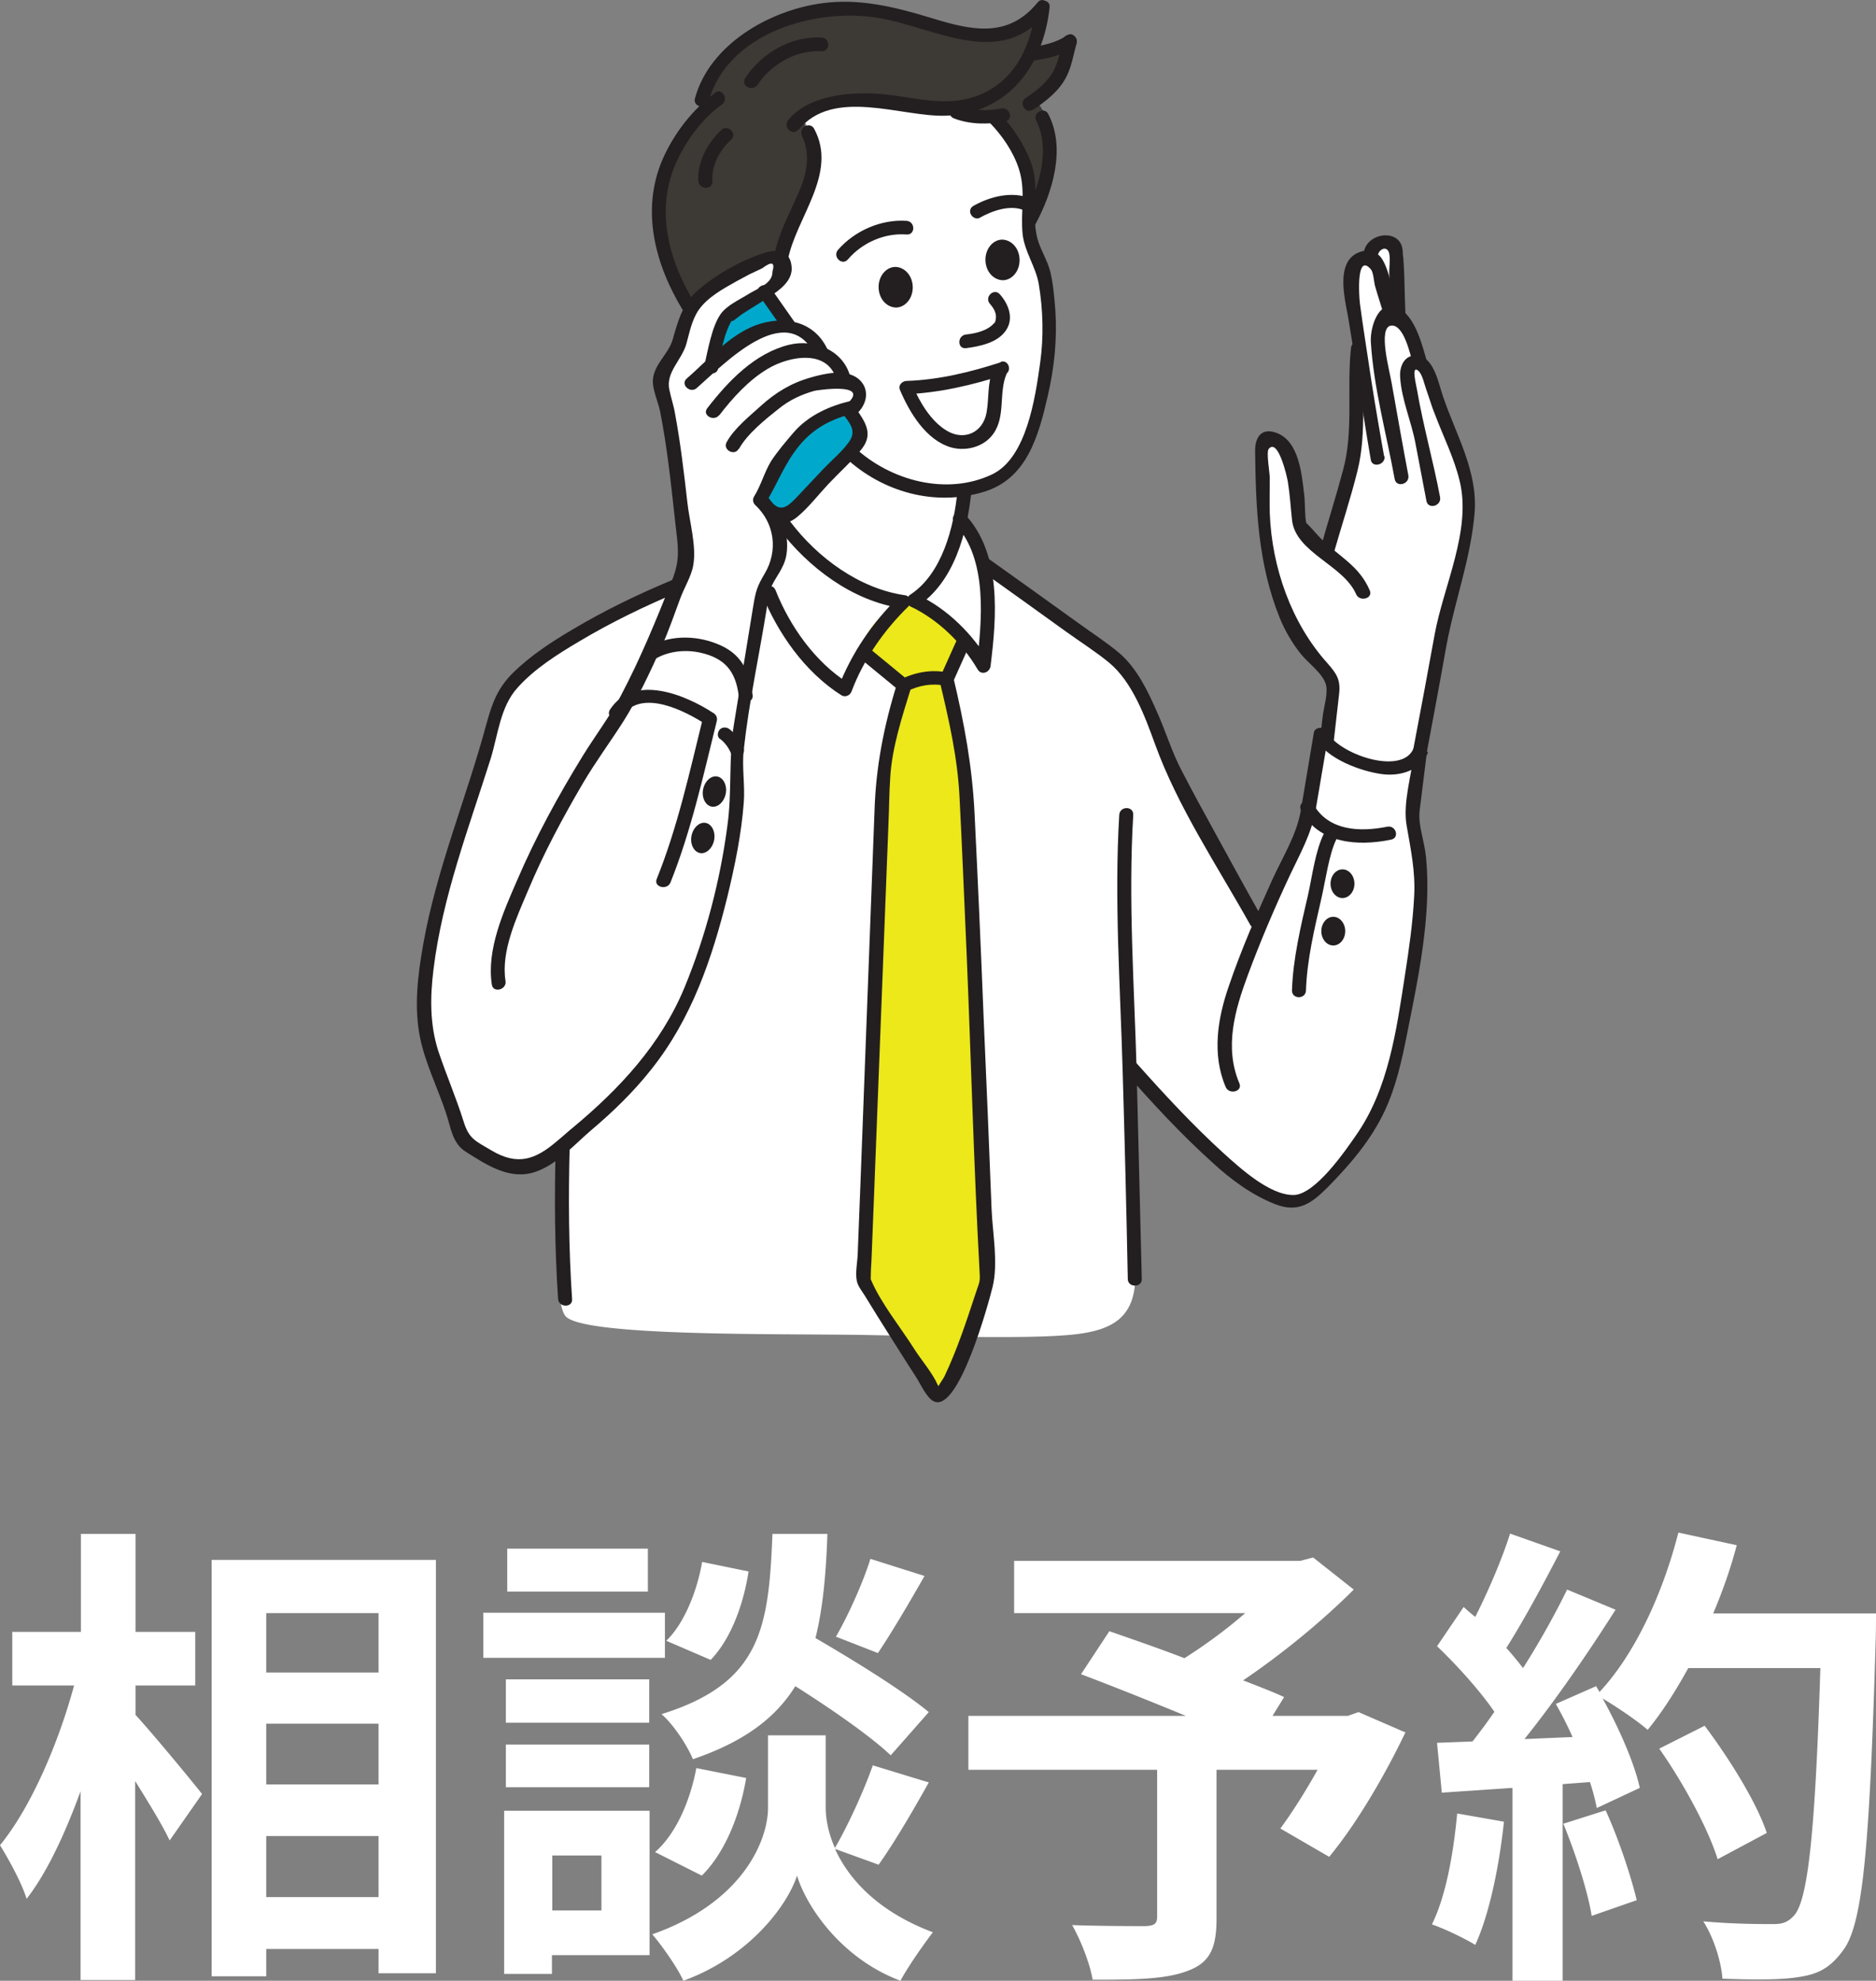 <svg id="_イヤー_2" xmlns="http://www.w3.org/2000/svg" viewBox="0 0 54.96 58.03"><rect x="0" y="0" width="54.96" height="58.03" fill="#808080" stroke="none"/><defs><style>.cls-2{fill:#fff}.cls-4{fill:#231f20}</style></defs><g id="_イヤー_1-2"><path class="cls-2" d="M3.96 50.23c.49.53 1.68 1.97 1.96 2.33l-.95 1.36c-.21-.45-.62-1.11-1.01-1.74v5.83h-1.6v-5.53c-.45 1.23-.98 2.38-1.58 3.15-.15-.48-.52-1.15-.78-1.57.91-1.11 1.72-3.01 2.17-4.68H.36v-1.57h2.01v-2.87h1.6v2.87h1.75v1.57H3.97v.85Zm8.81-4.54v12.12h-1.68v-.71H7.8v.8H6.2V45.7h6.57ZM7.8 47.26V49h3.29v-1.74H7.8Zm0 3.24v1.78h3.29V50.5H7.8Zm3.29 5.08v-1.79H7.8v1.79h3.29Zm8.39-7.01h-5.32v-1.32h5.32v1.32Zm-.45 8.71h-2.86v.55h-1.4v-4.78h4.26v4.23Zm-.01-6.81h-4.2V49.2h4.2v1.27Zm-4.2.64h4.2v1.25h-4.2v-1.25Zm4.16-4.48h-4.12v-1.26h4.12v1.26Zm-2.8 7.73v1.61h1.44v-1.61h-1.44Zm8.28-.2c.38.85 1.22 1.83 2.87 2.45-.29.38-.73 1.01-.95 1.42-1.76-.66-2.77-2.21-3.03-3.08-.28.87-1.4 2.38-3.33 3.08-.17-.38-.62-1.02-.91-1.36 2.67-.94 3.39-2.77 3.39-3.71v-2.12h1.69v2.12c0 .31.07.73.27 1.18.39-.67.85-1.68 1.11-2.42l1.64.5c-.49.88-1.04 1.81-1.47 2.41l-1.27-.46Zm-5.28.11c.62-.53 1.04-1.51 1.22-2.47l1.46.29c-.18 1.08-.62 2.19-1.3 2.86l-1.37-.69Zm6.92-2.84c-.59-.56-1.74-1.36-2.8-2.03-.57.92-1.48 1.62-3 2.14-.17-.41-.57-1.02-.92-1.32 2.91-.91 3.14-2.51 3.25-5.28h1.61c-.04 1.16-.13 2.17-.35 3.05 1.15.67 2.56 1.54 3.32 2.17l-1.11 1.26Zm-4.17-5.39c-.14.92-.5 1.96-1.11 2.59l-1.3-.56c.52-.5.9-1.44 1.05-2.31l1.36.28Zm5.15.14c-.46.81-.97 1.67-1.36 2.25l-1.23-.48c.36-.62.8-1.6 1.01-2.28l1.58.5Zm14.1 4.56c-.63 1.32-1.46 2.72-2.24 3.66l-1.43-.83c.34-.46.74-1.09 1.09-1.72h-2.96v4.36c0 .88-.2 1.3-.87 1.54-.64.24-1.55.25-2.76.25-.08-.48-.35-1.16-.6-1.6.83.03 1.86.03 2.14.03.27-.01.35-.07.35-.28v-4.3h-5.53v-1.58h6.37c-1.04-.43-2.17-.88-3.07-1.22l.83-1.26c.63.22 1.42.49 2.2.79.6-.38 1.23-.84 1.78-1.32h-6.77v-1.53h8.38l.38-.1 1.19.94c-.9.9-2.06 1.86-3.24 2.66.46.18.88.34 1.2.49l-.34.55h2.21l.31-.11 1.36.59Zm2.88 2.63c-.14 1.32-.43 2.72-.84 3.61-.29-.18-.91-.48-1.27-.6.41-.83.63-2.07.74-3.25l1.37.24Zm10.9-6.07s0 .56-.01.77c-.18 6.13-.38 8.35-.97 9.09-.39.53-.76.69-1.34.77-.5.08-1.37.07-2.18.04-.03-.48-.25-1.2-.56-1.68.88.08 1.68.08 2.06.08.27 0 .42-.06.59-.24.42-.44.63-2.48.78-7.26h-3.87c-.38.69-.77 1.3-1.19 1.81-.28-.25-.9-.67-1.32-.92.49.88.94 1.92 1.09 2.62l-1.26.59a6.2 6.2 0 0 0-.2-.76l-.8.06v5.76h-1.47v-5.65l-2.07.14-.14-1.46 1.04-.04c.21-.27.43-.56.64-.87-.41-.6-1.09-1.36-1.68-1.92l.78-1.15c.11.1.22.2.34.29.39-.77.79-1.71 1.02-2.44l1.47.52c-.5.97-1.08 2.04-1.58 2.83.18.2.35.41.49.59.5-.79.95-1.6 1.29-2.3l1.42.59c-.78 1.23-1.76 2.66-2.67 3.79l1.41-.06c-.15-.34-.32-.67-.49-.97l1.18-.52.1.17c1.04-1.11 1.86-2.9 2.31-4.67l1.71.37c-.18.69-.42 1.36-.69 2h4.78Zm-7.92 5.74c.38.83.74 1.92.91 2.63l-1.32.46c-.11-.71-.48-1.85-.83-2.7l1.23-.39Zm3.28 1.43c-.27-.88-1-2.23-1.71-3.24l1.33-.67c.73.97 1.53 2.26 1.82 3.14l-1.44.77ZM19.65 17.24s-4.22 1.86-4.67 2.84c-.46.99-2.22 6.75-2.53 7.62-.31.86.22 3.02.63 4.23.4 1.22.57 1.52 1 1.79.43.27.87.62 1.31.48.44-.14 1.1-.63 1.1-.63s-.39 4.37.07 4.98c.46.61 6.23.52 8.74.56 2.51.05 4.76.11 6.02 0 1.26-.11 1.97-.49 1.94-1.82-.03-1.33-.15-6.04-.15-6.04s3.05 3.63 4.26 3.81c1.21.18 2.31-1 2.81-2.17.51-1.17 1.48-4.53 1.44-6.16s-.26-2.66-.26-2.66l.26-2.09s-.33 1.21-2.89-.41l-.43 2.3L36.96 27s-2.23-3.71-2.54-4.4-1.03-2.58-1.43-2.98c-.4-.4-4.05-3.02-4.05-3.02l-.8-1.4s-.31 1.67-1.34 2.4c0 0-2.46-.61-3.79-2.21l-3.34 1.86Z"/><path class="cls-2" d="M19.09 19.06s1.2-.59 1.88 0c.68.59.85 1.14.85 1.14s.43-2.48.6-2.85c.17-.37.49-.6.46-1-.03-.4 0-1.16 0-1.16s1.5 2.24 3.9 2.4c0 0 1.27-.87 1.48-3.21 0 0 1.77-.36 2.06-2.1.28-1.74.6-2.27.35-3.83s-.43-1.63-.5-2.13.12-1.92-.94-2.78l-1.25-.38s-2.55-.46-3.47-.12c-.92.34-1 .39-1 .39s.37.6.33 1.36c-.04.76-1.03 2.73-1.03 2.73s-1.47.37-1.91.8c-.45.43-.73.7-.92 1.36-.19.65-.7.93-.65 1.36s.73 5.42.73 5.42l-.97 2.59Z"/><path d="M25.23 19.21c-.01.12 1.24.9 1.24.9s-.42.98-.62 2.97c-.2 1.99-.72 14.12-.56 14.4.16.27 2.15 3.41 2.15 3.41s1.59-2.23 1.47-3.78c-.11-1.55-.34-13.01-.62-14.51-.28-1.5-.53-2.8-.53-2.8l.6-.93-1.59-1.28s-1.4.26-1.54 1.62Z" style="fill:#ece81a"/><path d="M23.04 9.58s-1.64.47-2.14 1.1l.34-1.3 1.17-.77.62.97Zm1.88 2.38s.5.31.31.73-2.05 2.66-2.36 2.51c-.31-.15-.56-.68-.56-.68s.59-1.18 1.05-1.67c.46-.49 1.56-.89 1.56-.89Z" style="fill:#00a9cc"/><path d="M20.3 8.93s-.91-1.05-1.01-2.73c-.1-1.68 1.51-3.09 1.51-3.09s-.5-.21.14-.94c.64-.74 1.97-2.34 4.08-1.91 2.11.43 4.1 1.35 5.44.17l-.22 1.08 1.09-.2s-.23 1.17-.98 1.63c0 0 .58.69.52 1.48s-.71 1.93-.71 1.93.3-.52-.06-1.25-.88-1.53-.88-1.53l-1.25-.38s-2.23-.5-3.15-.27c-.91.23-1.33.55-1.33.55s.28.52.35 1.11c.06.59-1.04 2.98-1.04 2.98s-1.14.29-1.53.54c-.38.25-.98.85-.98.85Z" style="fill:#3d3935"/><path class="cls-2" d="M38.71 21.57s2.12 1.81 2.93.18l.95-4.67s.75-2.42.43-3.11-1.18-2.9-1.35-3.3c-.18-.4-.67-1.16-.69-1.41s.36-2.07-.08-2.17c-.43-.11-.75.46-.75.46s-.73.11-.58.98c.14.87.21 1.94.21 1.94s.19 2.4-.11 2.94-.8 2.75-.8 2.75l-.82-.79s-.07-1.89-.41-2.2c-.33-.32-.73-.52-.69-.13.03.4.19 3.52.63 4.74.44 1.23 1.39 2.12 1.39 2.12l-.27 1.67Z"/><path class="cls-4" d="M29 3.6c.36.37.69.85.85 1.35.21.65.04 1.27.11 1.92.06.51.38.94.47 1.44.13.77.15 1.57.04 2.34-.14.99-.39 2.77-1.41 3.25-1.33.63-2.97.18-4.01-.78-.19-.17-.48.1-.29.28 1.08 1.01 2.62 1.45 4.06 1.01 1.27-.38 1.61-1.65 1.88-2.83.19-.82.27-1.63.22-2.46-.03-.39-.06-.78-.15-1.16-.09-.35-.29-.64-.38-.98-.19-.73.09-1.48-.19-2.23-.2-.53-.53-1.03-.92-1.43-.18-.18-.47.09-.29.28Zm-5.61.21c1.02-1.26 3.01-.38 4.31-.42 1.83-.06 2.87-1.46 3.05-3.18.03-.25-.38-.25-.41 0-.11 1.04-.54 2.07-1.55 2.53-.94.43-1.85.14-2.82.03-.9-.1-2.25-.03-2.88.75-.16.2.13.48.29.28Z"/><path class="cls-4" d="M20.76 2.97c.56-2.03 3.18-2.76 5-2.44 1.71.3 3.56 1.51 4.93-.18.16-.2-.13-.48-.29-.28-.88 1.08-1.97.81-3.14.45C26.21.2 25.15-.06 24.05.1c-1.51.21-3.26 1.2-3.69 2.78-.07.25.33.35.4.11Zm9.5.25c.39-.26.78-.56.99-.99.15-.3.2-.64.29-.96.07-.25-.33-.35-.4-.11-.07.26-.11.53-.21.78-.17.41-.52.69-.88.93-.22.15 0 .49.21.34Zm-2.31.25c.47.18 1 .18 1.49.09.26-.05.15-.43-.11-.38-.41.08-.87.06-1.27-.09-.24-.09-.35.29-.11.38Zm2.41.07c.44.87.05 2.02-.36 2.8-.12.23.23.43.35.2.49-.92.88-2.2.36-3.2-.12-.23-.47-.03-.35.2Z"/><path class="cls-4" d="M30.25 1.78c.41-.06.87-.15 1.21-.4.21-.15 0-.49-.21-.34-.31.22-.74.3-1.11.36-.26.04-.15.42.11.38Zm-8.06.71c.41-.62 1.14-1.03 1.88-.99.26.01.26-.38 0-.4-.89-.05-1.75.45-2.24 1.19-.14.22.21.41.35.2Zm-1.24.23c-.67.49-1.21 1.2-1.54 1.95-.64 1.49-.22 3.08.59 4.41.13.22.49.02.35-.2-.77-1.26-1.17-2.76-.52-4.16.29-.63.75-1.25 1.32-1.66.21-.15 0-.5-.21-.34Zm5.61 3.75c-.75-.05-1.52.29-2.01.85-.17.2.12.48.29.28.42-.49 1.07-.78 1.72-.73.26.02.26-.38 0-.4Zm2.16-.1c.36-.2.88-.38 1.28-.21.24.1.45-.24.21-.34-.55-.23-1.19-.07-1.69.21-.23.13-.02.47.21.34Zm-5.24-2.41c.25.45.18 1.02 0 1.48-.28.71-.66 1.31-.8 2.07-.05.25.35.36.4.11.24-1.25 1.48-2.54.77-3.85-.12-.22-.48-.03-.35.2Z"/><path class="cls-4" d="M21.13 3.81c-.4.38-.71.94-.67 1.5.02.25.43.26.41 0-.03-.46.21-.91.55-1.22.19-.18-.1-.46-.29-.28Zm5.61 4.59c.01.33-.21.6-.48.61-.28 0-.51-.25-.52-.58-.01-.33.21-.6.48-.61.28 0 .51.25.52.58Zm3.13-.8c.01.33-.21.6-.48.61-.28 0-.51-.25-.52-.58-.01-.33.21-.6.48-.61.28 0 .51.25.52.58Zm-1.57 2.6c.4-.05.93-.16 1.17-.52.24-.35.08-.77-.18-1.06-.17-.19-.46.08-.29.28.13.15.22.31.16.51 0 .03-.05.08-.03.05-.19.23-.55.31-.83.34-.26.03-.26.43 0 .4Zm1.03.41c-.89.29-1.83.52-2.77.55-.12 0-.25.12-.2.25.28.67.77 1.49 1.51 1.7.44.12.96-.02 1.23-.4.37-.52.15-1.2.39-1.76.1-.24-.29-.34-.4-.11-.17.4-.11.83-.19 1.26-.11.58-.66.82-1.16.52-.46-.27-.8-.84-1-1.32l-.2.25c.98-.04 1.96-.27 2.88-.57.25-.08.14-.46-.11-.38Zm-1.28 3.77c-.1 1.06-.45 2.43-1.38 3.04-.22.14-.01.48.21.34 1.07-.7 1.46-2.16 1.58-3.38.03-.26-.38-.25-.41 0Z"/><path class="cls-4" d="M27.97 15.34c.98 1.04.8 2.86.64 4.17l.38-.1c-.49-.83-1.23-1.57-2.1-1.98-.23-.11-.45.23-.21.34.81.39 1.5 1.06 1.96 1.84.11.19.36.09.38-.1.18-1.45.33-3.3-.76-4.45-.18-.19-.47.09-.29.28Z"/><path class="cls-4" d="M22.81 15.48c.86 1.14 2.16 2.13 3.61 2.34l-.09-.33c-.77.74-1.39 1.66-1.77 2.65l.3-.12c-.98-.62-1.72-1.67-2.14-2.73-.09-.23-.49-.13-.4.11.47 1.16 1.26 2.29 2.33 2.97.12.07.26 0 .3-.12.35-.93.95-1.79 1.66-2.48.1-.1.06-.31-.09-.33-1.34-.19-2.57-1.1-3.37-2.16-.15-.2-.51 0-.35.2Z"/><path class="cls-4" d="m25.15 19.25 1.18.97c.07.06.16.07.25.03.34-.17.73-.24 1.1-.16.08.02.19 0 .23-.09l.52-1.16c.11-.24-.25-.43-.35-.2l-.52 1.16.23-.09c-.49-.11-.97-.02-1.42.2l.25.03-1.18-.97c-.2-.16-.49.11-.29.28Z"/><path class="cls-4" d="M26.28 20.03c-.39 1.25-.62 2.44-.66 3.73-.06 1.68-.13 3.36-.19 5.03-.07 1.95-.15 3.89-.22 5.84-.03.68-.05 1.36-.08 2.05 0 .25-.08.59-.03.84.03.16.15.3.23.43.25.41.5.81.76 1.22.26.41.51.81.77 1.21.11.17.3.6.51.68.72.31 1.59-2.87 1.71-3.36.17-.7 0-1.56-.03-2.27-.07-1.85-.15-3.7-.23-5.54-.08-2.03-.17-4.05-.27-6.08-.07-1.37-.3-2.62-.62-3.96-.06-.25-.45-.15-.4.11.27 1.13.52 2.22.58 3.38.08 1.54.14 3.09.21 4.63.13 3.1.21 6.22.38 9.32.02.3-.02.29-.13.64-.26.79-.53 1.61-.89 2.37-.06.13-.18.26-.22.39-.03.08.18.12.11.02-.03-.04-.08-.09-.1-.14-.16-.36-.47-.71-.68-1.04-.41-.65-.98-1.34-1.28-2.05-.03-.08 0 .14 0-.06 0-.16.01-.32.02-.47.02-.59.05-1.17.07-1.76l.21-5.41c.07-1.89.15-3.79.22-5.68.02-.44.02-.87.05-1.31.05-.89.35-1.79.61-2.64.08-.25-.32-.35-.4-.11Zm2.42-3.34c.84.6 1.68 1.2 2.51 1.8.43.31.89.6 1.29.93.67.56 1.04 1.56 1.33 2.36.67 1.86 1.84 3.6 2.8 5.32.12.22.48.03.35-.2-.48-.85-.95-1.71-1.42-2.57-.32-.58-.64-1.17-.94-1.75-.29-.55-.46-1.13-.71-1.69-.27-.62-.59-1.3-1.11-1.75-.38-.32-.8-.59-1.2-.88-.89-.64-1.78-1.28-2.68-1.92-.21-.15-.42.19-.21.34Zm-7.69-5.88c.1-.44.21-1.1.46-1.47-.13.2.17-.07.26-.13.26-.17.53-.33.79-.5.32-.21.72-.49.67-.91-.05-.51-.49-.5-.86-.37-.66.22-1.36.62-1.89 1.08-.45.39-.58.91-.74 1.46-.13.41-.52.69-.57 1.13-.03.3.15.66.21.96.21 1.06.32 2.14.44 3.22.08.71.16 1.09-.08 1.69-.47 1.18-.92 2.29-1.51 3.41-.33.62-.75 1.17-1.12 1.77-.72 1.17-1.38 2.38-1.92 3.64-.4.92-.9 2.03-.74 3.06.04.25.44.15.4-.11-.14-.87.33-1.87.66-2.65.45-1.08 1.01-2.12 1.6-3.13.37-.63.8-1.21 1.19-1.82.43-.68.79-1.46 1.12-2.19.21-.46.37-.94.55-1.42.11-.3.33-.66.38-.97.1-.55-.11-1.28-.17-1.82-.1-.87-.2-1.74-.36-2.6-.04-.25-.12-.48-.17-.72-.11-.52.36-.86.5-1.35.09-.33.16-.7.36-.99.26-.37.7-.61 1.09-.83l.39-.21c.13-.06.25-.12.38-.18.28-.21.38-.18.3.1.01.35-.44.49-.71.66-.27.17-.64.33-.82.6-.25.37-.36 1.04-.46 1.47-.06.25.34.36.4.11Z"/><path class="cls-4" d="M20.41 11.37c.78-.68 2.64-2.65 3.47-.96.11.23.47.03.35-.2-.4-.83-1.31-.98-2.12-.67-.77.3-1.38 1.02-1.99 1.55-.2.17.1.45.29.28Z"/><path class="cls-4" d="M21.07 12.17c.39-.51.87-1.04 1.43-1.37.64-.38 1.81-.59 2.02.39.05.25.45.15.4-.11-.18-.81-1.05-1.16-1.8-.98-1.01.25-1.78 1.06-2.4 1.86-.16.21.2.4.35.2Z"/><path class="cls-4" d="M21.65 13.15c.24-.44.79-.88 1.17-1.18.31-.25.65-.41 1.04-.52.09-.02 1.59-.25 1 .34-.19.19.11.46.29.28.27-.28.32-.7 0-.97-.37-.3-.99-.16-1.4-.04-.57.16-1.03.44-1.47.84-.33.3-.77.65-.99 1.05-.13.23.23.42.35.2Z"/><path class="cls-4" d="M24.69 12.12c.2.28.42.49.18.83-.2.28-.5.53-.74.78l-.82.87c-.25.26-.48.44-.76.03-.14-.21-.5-.02-.35.2.29.43.68.7 1.15.32.33-.27.62-.65.91-.96.32-.34.69-.67.98-1.03.37-.46.09-.82-.19-1.23-.15-.21-.51-.01-.35.2Zm-2.46-3.48.68.97c.15.21.51.01.35-.2l-.68-.97c-.15-.21-.51-.01-.35.2Z"/><path class="cls-4" d="M24.96 11.74c-.64.14-1.28.43-1.71.93-.23.27-.47.55-.66.84-.2.33-.29.7-.5 1.04-.05.08-.03.18.03.24.58.54.68 1.35.28 2.02-.22.37-.26.51-.33.93l-.57 3.49c-.16 1-.05 1.96-.19 2.96-.21 1.61-.64 3.25-1.26 4.75-.69 1.66-1.9 2.96-3.26 4.09-.16.13-.31.27-.47.4-.64.55-1.16.73-1.93.27-.47-.28-.65-.33-.81-.85-.22-.7-.51-1.37-.74-2.06-.25-.78-.24-1.58-.14-2.39.26-2.13 1.04-4.16 1.68-6.19.21-.69.28-1.51.78-2.06.5-.56 1.17-.98 1.81-1.36.94-.56 1.93-1.04 2.94-1.46.24-.1.03-.44-.21-.34-1.01.42-2 .9-2.94 1.46-.61.36-1.22.76-1.73 1.26-.46.46-.61.89-.78 1.5-.58 2.16-1.46 4.24-1.85 6.45-.16.9-.28 1.85-.09 2.76.16.76.52 1.47.76 2.2.14.42.18.87.57 1.12.62.39 1.3.85 2.05.59.62-.21 1.13-.79 1.62-1.21.64-.54 1.25-1.13 1.77-1.79 1.18-1.48 1.78-3.24 2.23-5.06.22-.91.41-1.83.48-2.76.04-.52-.06-1.04 0-1.55.15-1.38.45-2.75.67-4.12.03-.17.03-.38.09-.54.14-.38.42-.62.49-1.05.1-.63-.17-1.31-.64-1.75l.03.24c.36-.59.54-1.14.99-1.69.42-.51.97-.8 1.62-.94.26-.06.15-.44-.11-.38Z"/><path class="cls-4" d="M19.14 19.34c.39-.26.92-.32 1.37-.22.73.16 1.04.55 1.13 1.25.03.25.44.25.41 0-.1-.72-.33-1.23-1.05-1.51-.65-.26-1.46-.26-2.06.14-.22.15 0 .49.21.34Zm-.92 1.65c.56-.85 1.89-.14 2.47.24.22.14.43-.2.21-.34-.81-.53-2.33-1.17-3.03-.1-.14.22.21.41.35.2Zm2.88.66c.14.11.25.26.32.43.04.1.19.12.28.07.1-.06.12-.17.07-.27-.08-.19-.22-.38-.39-.51-.08-.07-.21-.08-.29 0-.07.07-.09.21 0 .28Z"/><path class="cls-4" d="M20.6 21.01c-.39 1.58-.75 3.23-1.36 4.74-.1.24.3.34.4.11.61-1.52.97-3.16 1.36-4.74.06-.25-.33-.35-.4-.11Zm12.85 16.46-.15-6.08c-.07-2.5-.25-5.02-.1-7.52.01-.26-.39-.26-.41 0-.15 2.5.03 5.02.1 7.52.06 2.03.11 4.06.15 6.08 0 .26.42.26.41 0Zm-17.17-3.89c-.04 1.49-.03 2.99.07 4.48.02.25.43.26.41 0-.1-1.49-.11-2.99-.07-4.48 0-.26-.4-.26-.41 0Z"/><path class="cls-4" d="M32.95 31.4c.81.92 1.65 1.83 2.56 2.65.54.5 1.16.96 1.85 1.23.67.26 1.06-.02 1.53-.49.66-.67 1.28-1.39 1.68-2.25.33-.71.5-1.48.65-2.24.33-1.65.72-3.48.56-5.16-.05-.53-.24-.95-.19-1.39l.22-1.77c.03-.24-.32-.24-.4-.05-.34.81-2.22.16-2.55-.51-.07-.15-.35-.12-.37.05l-.38 2.27c-.12.72-.54 1.38-.84 2.04-.46 1.02-.91 2.05-1.27 3.11-.33.95-.5 2-.09 2.96.1.23.5.13.4-.11-.45-1.06-.13-2.16.25-3.18.37-1 .79-1.98 1.24-2.94.29-.61.62-1.2.74-1.87l.37-2.18-.37.05c.3.61 1.34.98 1.95 1.06.54.07 1.13-.11 1.35-.64l-.4-.05c-.08.68-.35 1.54-.23 2.2.12.7.26 1.34.22 2.07-.04.77-.15 1.54-.27 2.31-.25 1.61-.48 3.34-1.44 4.7-.31.45-1.19 1.73-1.82 1.74-.7.01-1.56-.78-2.06-1.23-.91-.83-1.75-1.74-2.56-2.65-.17-.19-.46.08-.29.28Z"/><path class="cls-4" d="M38.11 23.75c.54.97 1.66 1.05 2.64.85.26-.05.15-.43-.11-.38-.79.16-1.73.13-2.17-.67-.12-.22-.48-.03-.35.2Z"/><path class="cls-4" d="M38.8 24.39c-.27.54-.35 1.25-.48 1.83-.21.91-.44 1.86-.47 2.8 0 .26.4.26.41 0 .03-.91.25-1.81.45-2.69.12-.52.23-1.32.44-1.74.12-.23-.24-.43-.35-.2Z"/><ellipse class="cls-4" cx="39.33" cy="25.89" rx=".35" ry=".42"/><ellipse class="cls-4" cx="39.06" cy="27.28" rx=".35" ry=".42"/><path class="cls-4" d="M21.26 23.26c-.05.24-.24.41-.42.37-.18-.04-.29-.27-.24-.51s.24-.41.42-.37.29.27.24.51Zm-.34 1.36c-.05.24-.24.41-.42.37s-.29-.27-.24-.51.24-.41.42-.37c.18.04.29.27.24.51Zm18.15-2.87c.05-.47.11-.94.16-1.41.05-.43-.07-.6-.35-.92-1.05-1.17-1.62-2.8-1.68-4.38-.01-.35 0-.69 0-1.04 0-.15-.11-.76-.03-.85.27-.32.53.78.56.97.06.37.08.73.12 1.1.09.97 1.51 1.33 1.88 2.19.1.23.5.13.4-.11-.31-.73-.9-.99-1.43-1.52-.13-.13-.25-.28-.38-.41-.16-.16-.05-.04-.05-.03-.05-.26-.03-.56-.06-.83-.07-.58-.14-1.59-.82-1.83-.43-.16-.62.13-.62.52.02 1.68.08 3.31.72 4.9.16.39.36.73.62 1.06.21.26.63.56.73.88.08.26-.06.68-.09.95l-.09.77c-.03.25.38.25.41 0Zm2.73.29c.19-1.03.39-2.07.57-3.1.24-1.31.72-2.58.83-3.91.1-1.23-.55-2.3-.93-3.43-.12-.35-.25-1.06-.67-1.17-.43-.1-.61.28-.58.63.04.65.33 1.29.45 1.94l.32 1.68c.05.25.44.15.4-.11-.2-1.06-.5-2.11-.68-3.17-.02-.12-.18-.74.05-.53.12.12.17.4.23.56.09.25.16.5.26.74.24.63.55 1.25.71 1.91.36 1.45-.47 3.08-.73 4.51-.2 1.11-.41 2.22-.62 3.33-.05.25.35.36.4.11Z"/><path class="cls-4" d="M41.26 13.93c-.17-.9-.33-1.81-.49-2.71-.06-.36-.41-1.62-.02-1.68.37-.05.56.81.65 1.15.07.25.47.14.4-.11-.13-.46-.32-1.21-.74-1.5-.63-.43-.92.45-.9.93.08 1.34.46 2.71.7 4.03.05.25.44.15.4-.11Z"/><path class="cls-4" d="M40.55 13.37c-.17-.95-.33-1.9-.47-2.85-.08-.52-.16-1.04-.23-1.56-.03-.17-.14-1.59.31-1.07.08.09.09.38.13.51.08.28.17.55.25.82.07.25.47.14.4-.11-.12-.43-.21-1.14-.45-1.52a.522.522 0 0 0-.61-.22c-.79.23-.48 1.38-.38 1.95.23 1.38.42 2.77.66 4.15.04.25.44.15.4-.11Z"/><path class="cls-4" d="M39.07 16.22c.23-.81.5-1.62.7-2.43.29-1.15.09-2.42.22-3.6.03-.25-.38-.25-.41 0-.13 1.17.08 2.43-.23 3.57-.21.79-.46 1.57-.68 2.36-.07.25.32.35.4.11Zm2.11-6.95c-.04-.65-.02-1.31-.09-1.95-.07-.69-1.22-.49-1.14.24.03.25.44.25.41 0-.02-.22.23-.38.32-.19.07.15.01.5.02.66.02.41.05.83.07 1.24.02.26.43.26.41 0Z"/></g></svg>